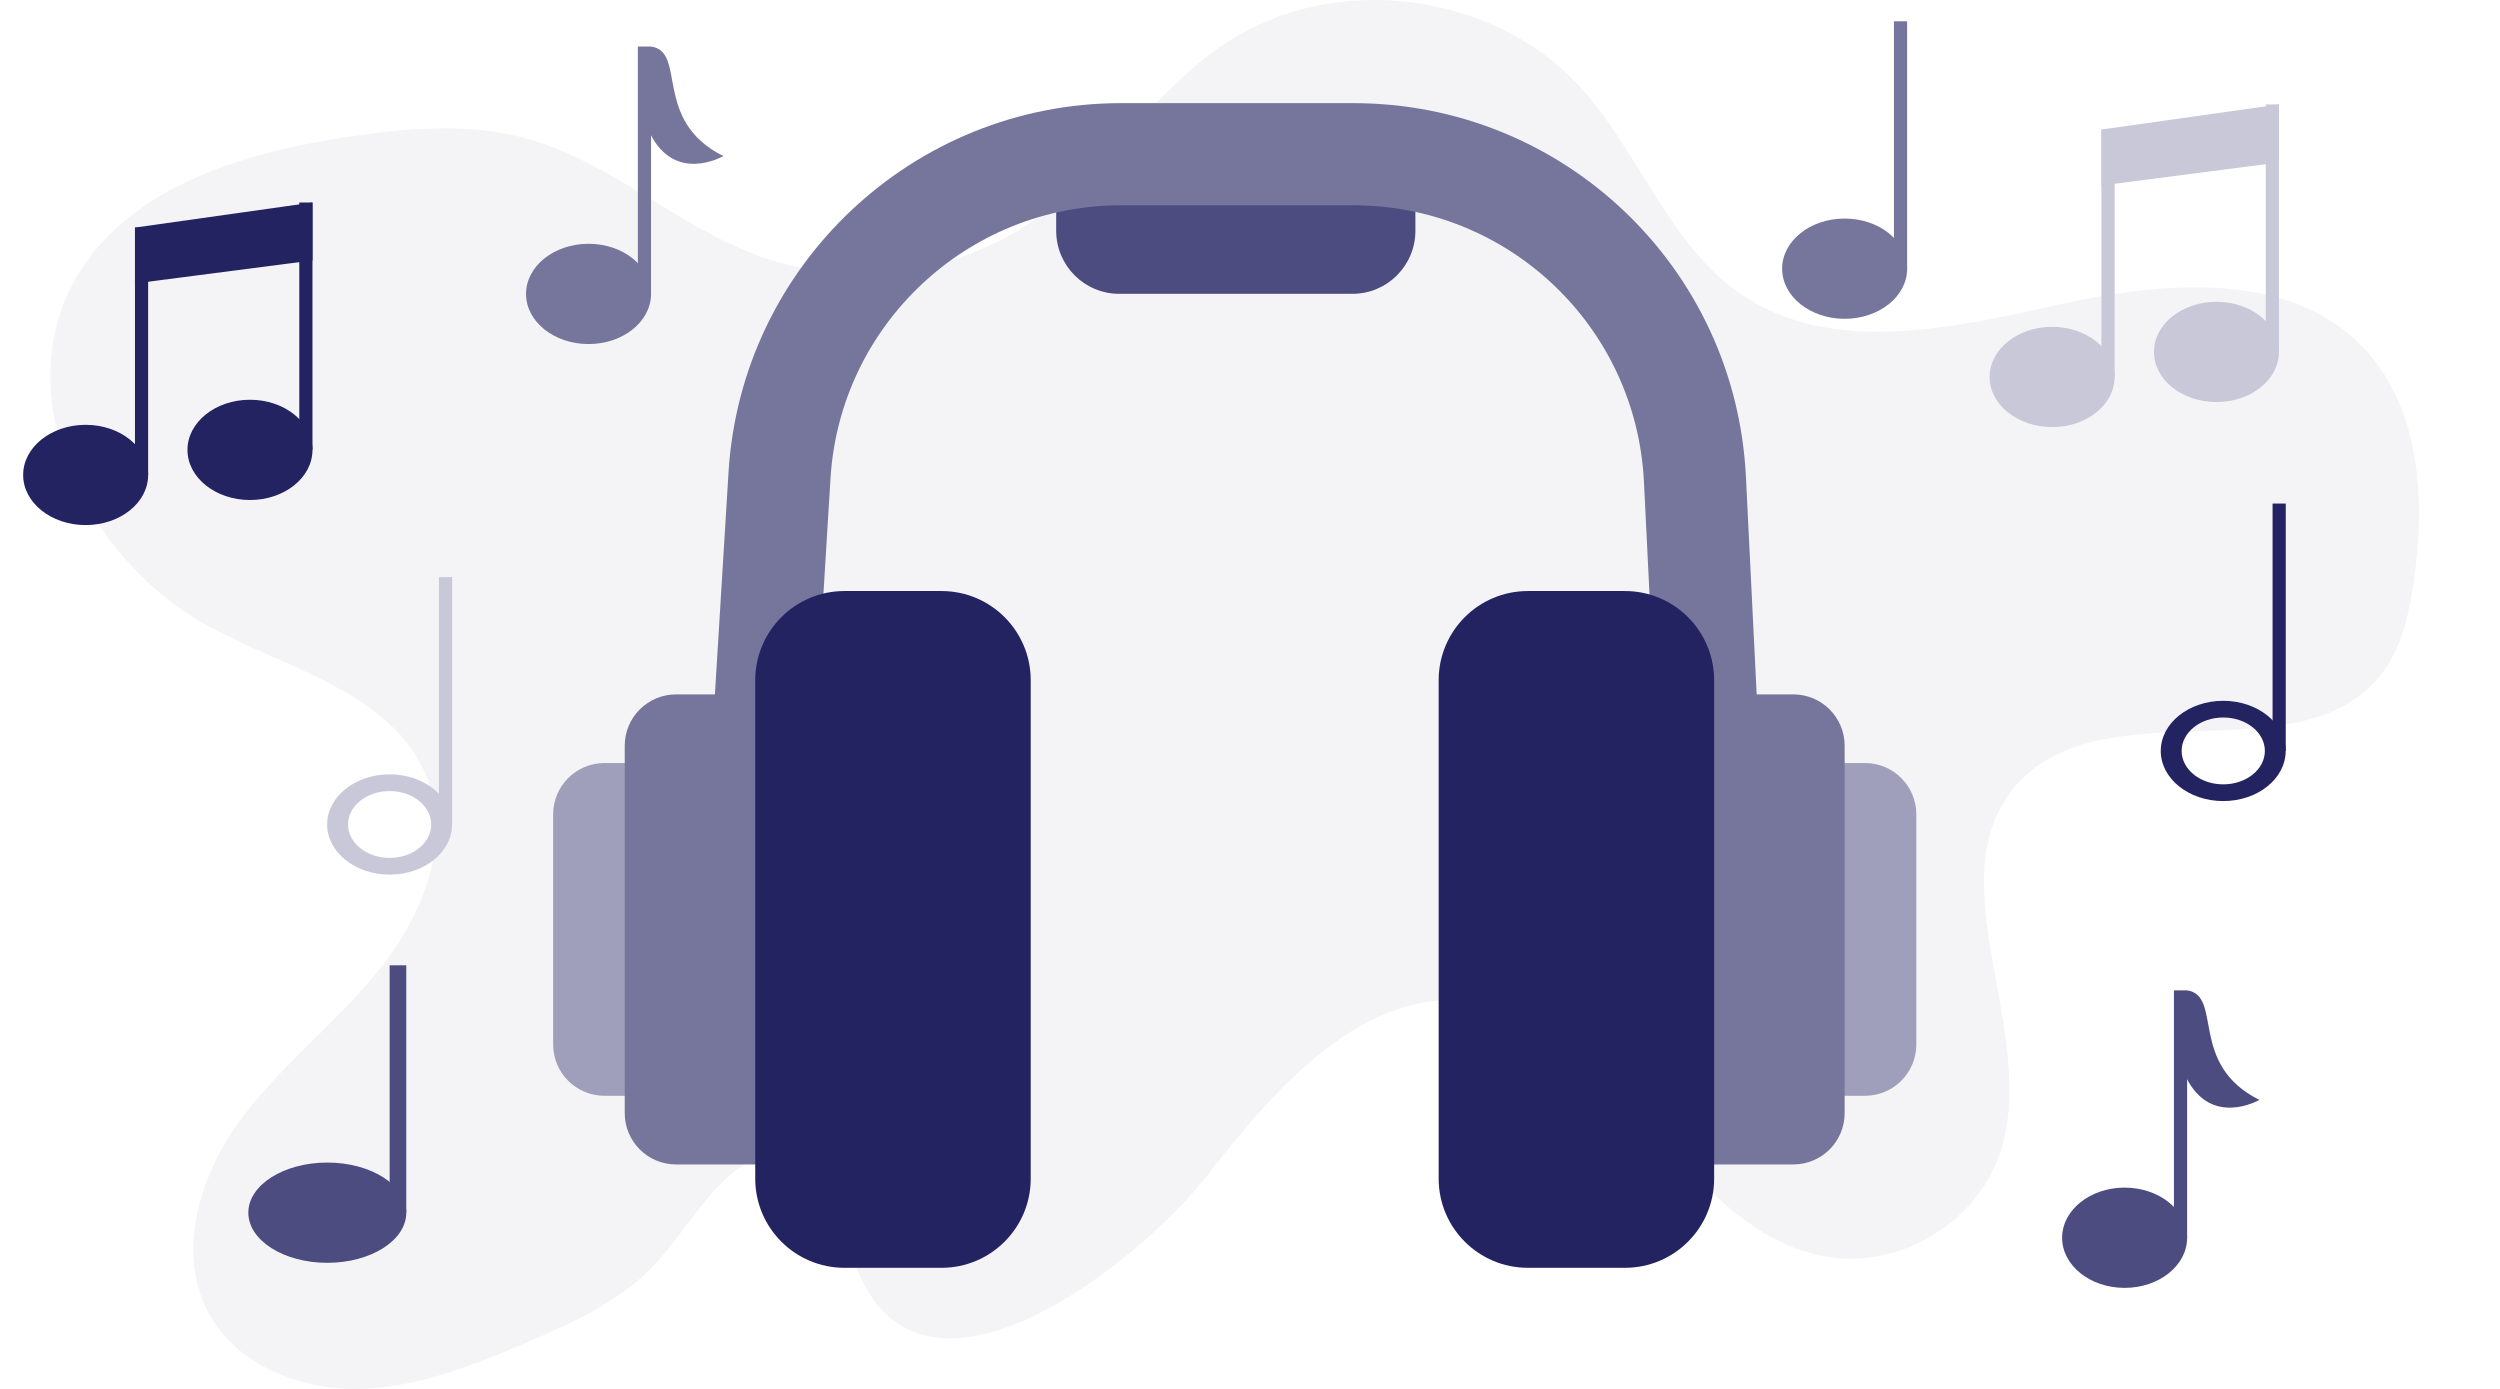 <svg width="216" height="120" viewBox="0 0 216 120" fill="none" xmlns="http://www.w3.org/2000/svg">
<g clip-path="url(#clip0_308_533)">
<path opacity="0.2" d="M104.271 101.612C110.18 93.99 117.768 85.256 127.329 86.537C140.182 88.264 145.398 106.871 158.251 108.648C164.402 109.497 170.871 105.47 172.817 99.581C176.271 89.17 166.971 75.815 174.339 67.69C181.961 59.296 198.919 67.18 205.805 58.17C207.525 55.927 208.155 53.046 208.551 50.243C209.571 43.166 209.118 35.168 204.163 30.016C197.695 23.278 186.781 24.326 177.665 26.357C168.549 28.388 158.223 30.695 150.487 25.458C144.124 21.148 141.633 13.023 136.41 7.389C128.894 -0.715 115.411 -2.406 106.125 3.581C99.791 7.665 95.707 14.53 89.556 18.883C82.67 23.752 73.363 24.984 65.45 22.068C58.401 19.47 52.64 13.907 45.385 11.94C40.36 10.581 35.031 11.069 29.878 11.855C20.883 13.228 11.059 16.186 6.537 24.078C0.577 34.482 7.57 48.488 18.13 54.164C24.995 57.859 33.969 59.911 36.871 67.152C39.086 72.686 36.538 79.056 32.816 83.713C29.093 88.37 24.231 92.044 20.706 96.856C17.181 101.669 15.193 108.364 18.094 113.574C20.543 117.969 25.908 120.078 30.94 120C35.965 119.915 40.771 118.011 45.4 116.037C49.71 114.203 54.14 112.179 57.163 108.598C60.489 104.656 63.858 98.293 68.685 100.098C71.679 101.216 72.556 104.918 73.455 107.982C78.501 125.202 98.502 109.037 104.257 101.612H104.271Z" fill="#C8C8D8"/>
<path d="M55.733 65.927H52.222C49.775 65.927 47.792 67.911 47.792 70.358V90.246C47.792 92.693 49.775 94.677 52.222 94.677H55.733C58.18 94.677 60.163 92.693 60.163 90.246V70.358C60.163 67.911 58.18 65.927 55.733 65.927Z" fill="#9F9FBB"/>
<path d="M161.139 65.927H157.628C155.181 65.927 153.198 67.911 153.198 70.358V90.246C153.198 92.693 155.181 94.677 157.628 94.677H161.139C163.586 94.677 165.569 92.693 165.569 90.246V70.358C165.569 67.911 163.586 65.927 161.139 65.927Z" fill="#9F9FBB"/>
<path d="M116.855 25.387H96.698C93.697 25.387 91.255 22.953 91.255 19.945V17.05H122.29V19.945C122.29 22.945 119.855 25.387 116.847 25.387H116.855Z" fill="#4D4C80"/>
<path d="M69.654 75.496L60.85 74.958L62.945 40.788C64.042 22.91 78.926 8.911 96.839 8.911H116.932C135.058 8.911 149.956 23.087 150.848 41.191L152.518 75.015L143.707 75.454L142.037 41.63C141.378 28.232 130.351 17.736 116.932 17.736H96.839C83.583 17.736 72.563 28.098 71.756 41.333L69.661 75.503L69.654 75.496Z" fill="#76769D"/>
<path d="M67.014 59.996H58.408C55.961 59.996 53.977 61.98 53.977 64.427V96.177C53.977 98.624 55.961 100.607 58.408 100.607H67.014C69.461 100.607 71.445 98.624 71.445 96.177V64.427C71.445 61.98 69.461 59.996 67.014 59.996Z" fill="#76769D"/>
<path d="M81.346 51.065H72.96C68.703 51.065 65.252 54.515 65.252 58.772V101.832C65.252 106.089 68.703 109.539 72.96 109.539H81.346C85.603 109.539 89.054 106.089 89.054 101.832V58.772C89.054 54.515 85.603 51.065 81.346 51.065Z" fill="#242362"/>
<path d="M154.946 59.996H146.34C143.893 59.996 141.909 61.98 141.909 64.427V96.177C141.909 98.624 143.893 100.607 146.34 100.607H154.946C157.393 100.607 159.377 98.624 159.377 96.177V64.427C159.377 61.98 157.393 59.996 154.946 59.996Z" fill="#76769D"/>
<path d="M140.395 51.065H132.008C127.751 51.065 124.3 54.515 124.3 58.772V101.832C124.3 106.089 127.751 109.539 132.008 109.539H140.395C144.651 109.539 148.102 106.089 148.102 101.832V58.772C148.102 54.515 144.651 51.065 140.395 51.065Z" fill="#242362"/>
<path d="M177.304 36.902C180.286 36.902 182.704 34.963 182.704 32.571C182.704 30.179 180.286 28.239 177.304 28.239C174.322 28.239 171.904 30.179 171.904 32.571C171.904 34.963 174.322 36.902 177.304 36.902Z" fill="#C8C8D8"/>
<path d="M182.704 11.19H181.565V32.564H182.704V11.19Z" fill="#C8C8D8"/>
<path d="M191.502 34.737C194.484 34.737 196.902 32.797 196.902 30.405C196.902 28.013 194.484 26.074 191.502 26.074C188.519 26.074 186.101 28.013 186.101 30.405C186.101 32.797 188.519 34.737 191.502 34.737Z" fill="#C8C8D8"/>
<path d="M196.902 9.024H195.762V30.398H196.902V9.024Z" fill="#C8C8D8"/>
<path d="M196.902 9.024L181.565 11.19V16.024L196.902 14.035V9.024Z" fill="#C8C8D8"/>
<path d="M7.4 45.367C10.383 45.367 12.8 43.428 12.8 41.036C12.8 38.644 10.383 36.704 7.4 36.704C4.418 36.704 2 38.644 2 41.036C2 43.428 4.418 45.367 7.4 45.367Z" fill="#242362"/>
<path d="M12.8 19.662H11.661V41.036H12.8V19.662Z" fill="#242362"/>
<path d="M21.598 43.201C24.58 43.201 26.998 41.262 26.998 38.87C26.998 36.478 24.58 34.538 21.598 34.538C18.615 34.538 16.198 36.478 16.198 38.87C16.198 41.262 18.615 43.201 21.598 43.201Z" fill="#242362"/>
<path d="M26.998 17.496H25.858V38.87H26.998V17.496Z" fill="#242362"/>
<path d="M26.998 17.496L11.661 19.662V24.488L26.998 22.5V17.496Z" fill="#242362"/>
<path d="M183.568 111.273C186.55 111.273 188.968 109.334 188.968 106.942C188.968 104.55 186.55 102.61 183.568 102.61C180.585 102.61 178.167 104.55 178.167 106.942C178.167 109.334 180.585 111.273 183.568 111.273Z" fill="#4D4C80"/>
<path d="M188.968 85.568H187.828V106.942H188.968V85.568Z" fill="#4D4C80"/>
<path d="M188.961 85.568C192.082 86.007 189.053 91.973 195.21 95.03C195.21 95.03 191.042 97.465 188.869 93.063L188.961 85.568Z" fill="#4D4C80"/>
<path d="M50.849 29.726C53.832 29.726 56.249 27.787 56.249 25.394C56.249 23.002 53.832 21.063 50.849 21.063C47.867 21.063 45.449 23.002 45.449 25.394C45.449 27.787 47.867 29.726 50.849 29.726Z" fill="#76769D"/>
<path d="M56.249 4.02H55.11V25.394H56.249V4.02Z" fill="#76769D"/>
<path d="M56.249 4.02C59.371 4.459 56.342 10.425 62.499 13.483C62.499 13.483 58.33 15.918 56.157 11.515L56.249 4.02Z" fill="#76769D"/>
<path d="M192.089 60.549C189.109 60.549 186.689 62.488 186.689 64.88C186.689 67.272 189.109 69.212 192.089 69.212C195.069 69.212 197.482 67.272 197.482 64.88C197.482 62.488 195.062 60.549 192.089 60.549ZM192.089 67.768C190.1 67.768 188.494 66.472 188.494 64.88C188.494 63.288 190.1 61.992 192.089 61.992C194.078 61.992 195.684 63.288 195.684 64.88C195.684 66.472 194.078 67.768 192.089 67.768Z" fill="#242362"/>
<path d="M197.489 43.506H196.35V64.88H197.489V43.506Z" fill="#242362"/>
<path d="M33.665 66.904C30.685 66.904 28.265 68.843 28.265 71.236C28.265 73.628 30.685 75.567 33.665 75.567C36.645 75.567 39.058 73.628 39.058 71.236C39.058 68.843 36.638 66.904 33.665 66.904ZM33.665 74.123C31.676 74.123 30.07 72.828 30.07 71.236C30.07 69.643 31.676 68.348 33.665 68.348C35.654 68.348 37.26 69.643 37.26 71.236C37.26 72.828 35.654 74.123 33.665 74.123Z" fill="#C8C8D8"/>
<path d="M39.065 49.861H37.926V71.236H39.065V49.861Z" fill="#C8C8D8"/>
<path d="M28.279 109.108C32.047 109.108 35.102 107.168 35.102 104.776C35.102 102.384 32.047 100.445 28.279 100.445C24.511 100.445 21.456 102.384 21.456 104.776C21.456 107.168 24.511 109.108 28.279 109.108Z" fill="#4D4C80"/>
<path d="M35.102 83.402H33.665V104.776H35.102V83.402Z" fill="#4D4C80"/>
<path d="M159.377 27.546C162.359 27.546 164.777 25.607 164.777 23.214C164.777 20.822 162.359 18.883 159.377 18.883C156.394 18.883 153.976 20.822 153.976 23.214C153.976 25.607 156.394 27.546 159.377 27.546Z" fill="#76769D"/>
<path d="M164.777 1.84H163.637V23.214H164.777V1.84Z" fill="#76769D"/>
</g>
<defs>
<clipPath id="clip0_308_533">
<rect width="216" height="120" fill="white"/>
</clipPath>
</defs>
</svg>
